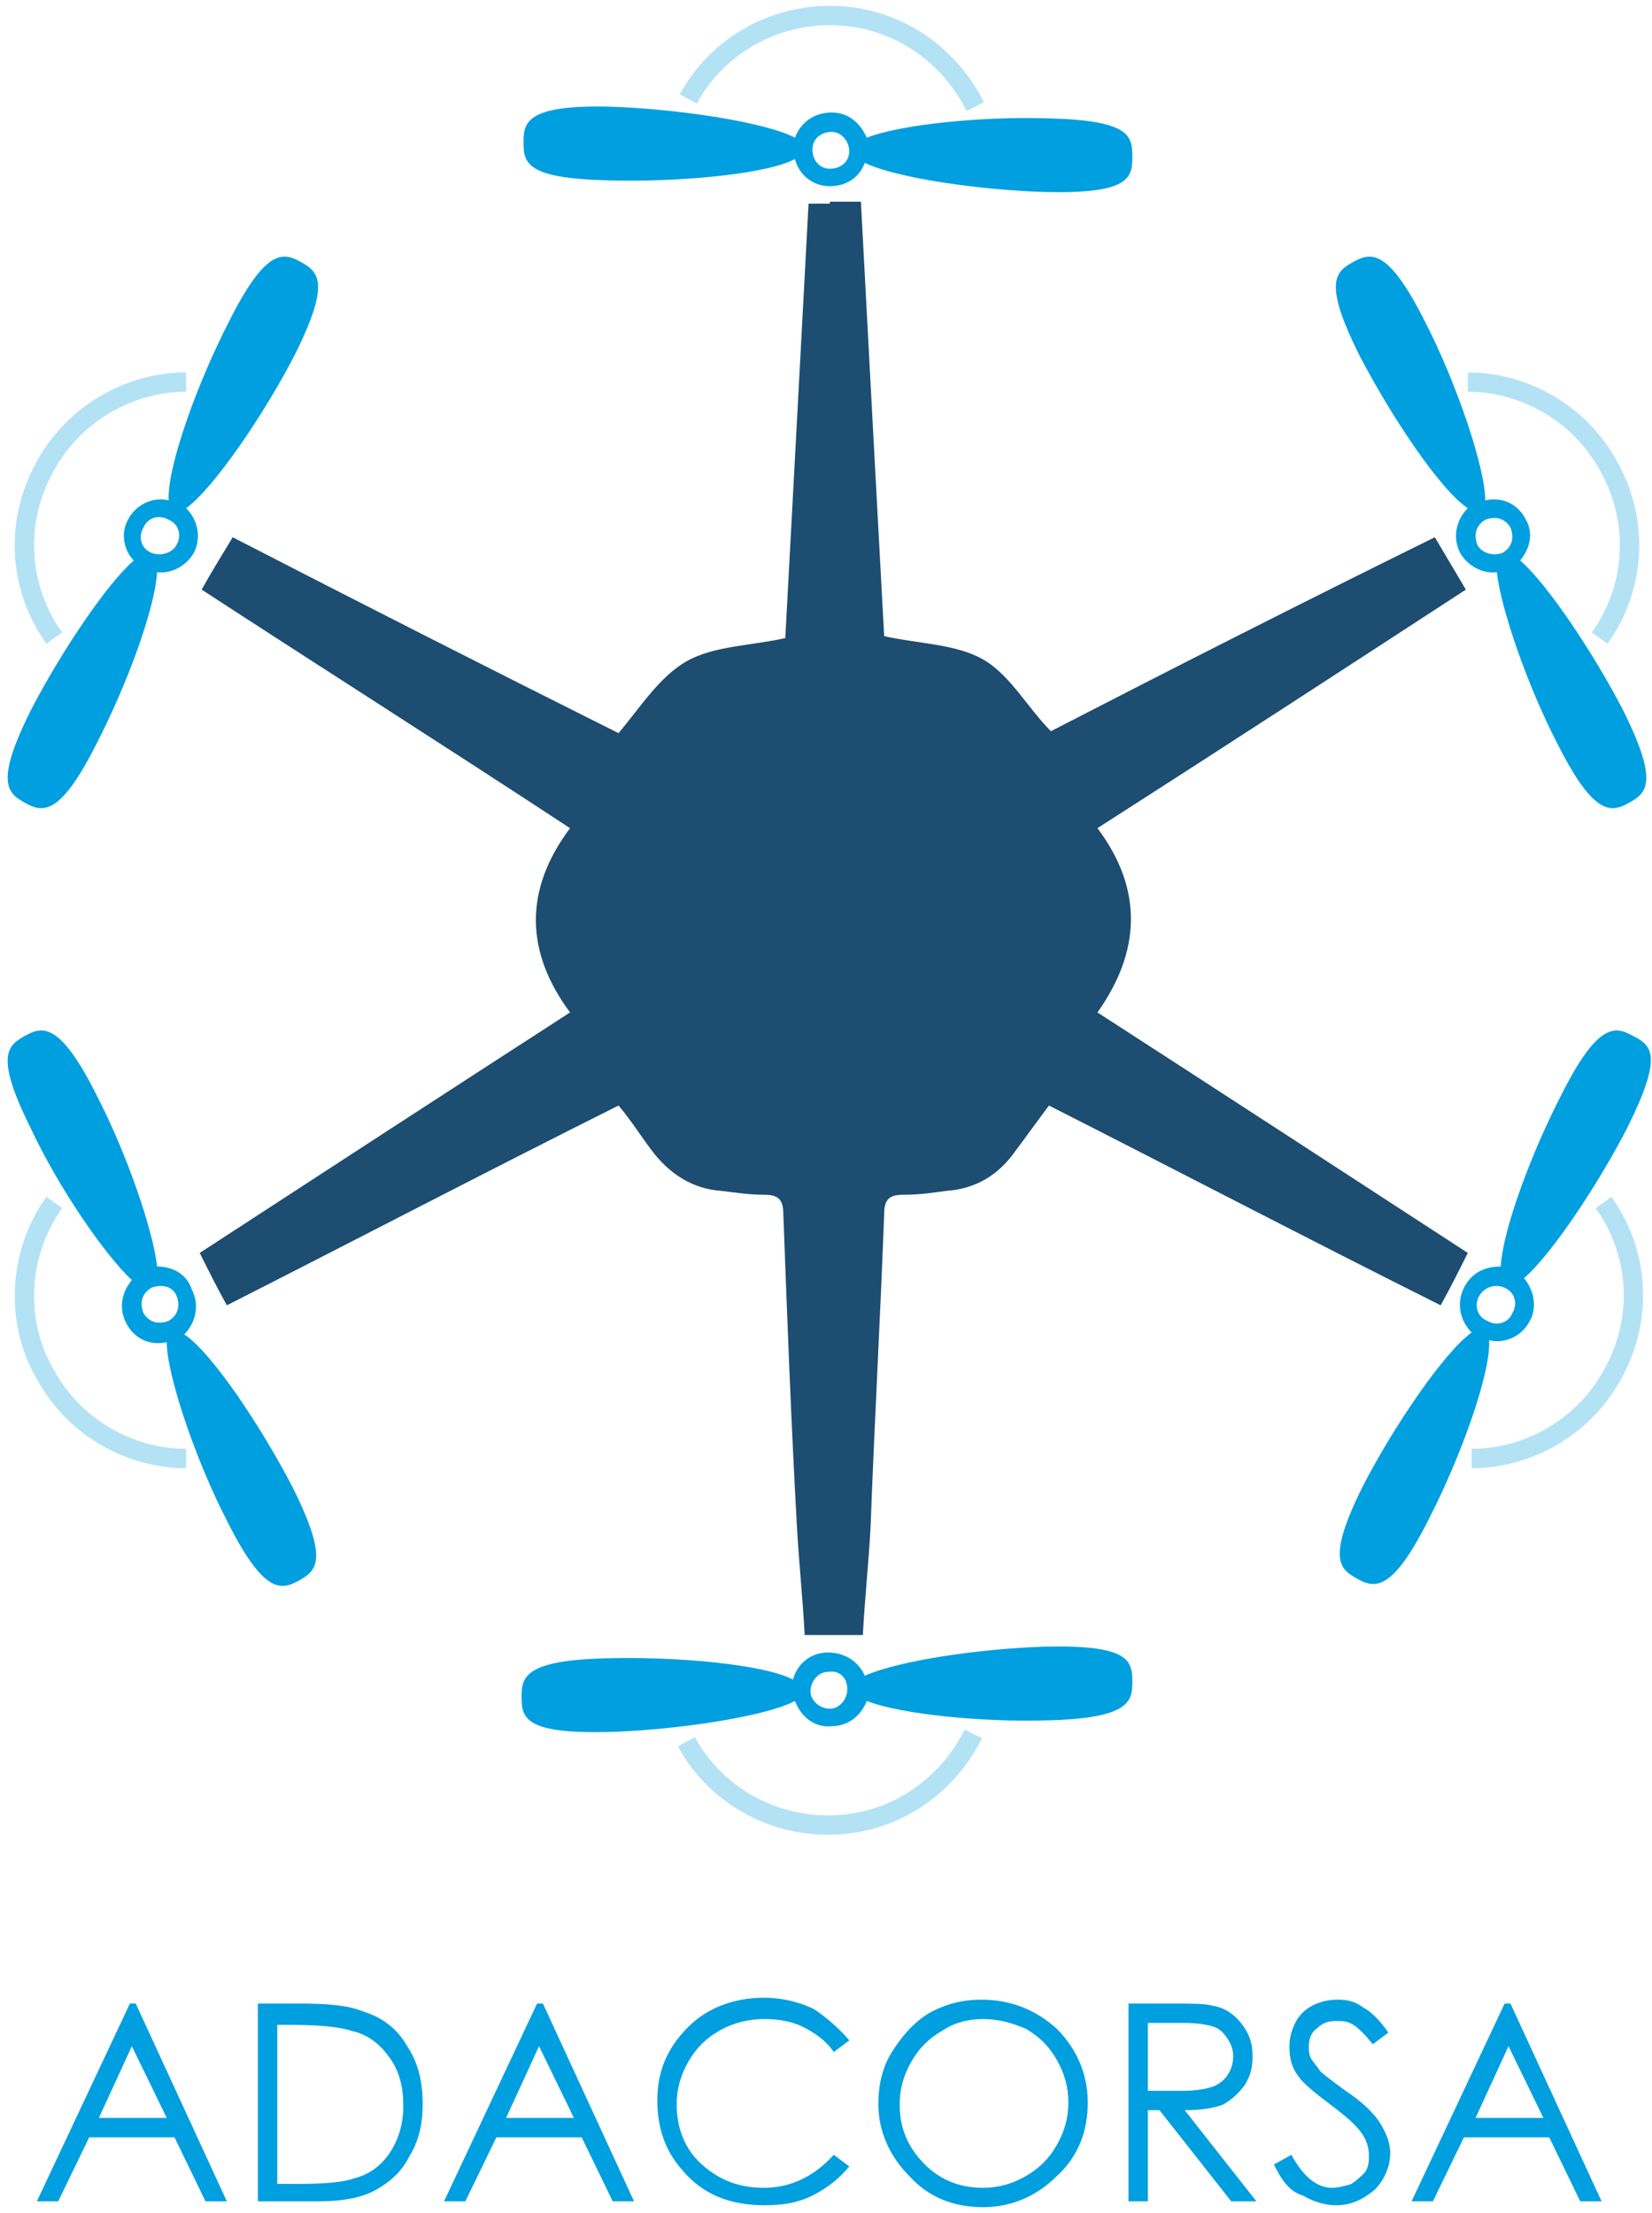 <?xml version="1.0" encoding="utf-8"?>
<!-- Generator: Adobe Illustrator 25.2.3, SVG Export Plug-In . SVG Version: 6.00 Build 0)  -->
<svg version="1.1" id="Ebene_1" xmlns="http://www.w3.org/2000/svg" xmlns:xlink="http://www.w3.org/1999/xlink" x="0px" y="0px"
	 viewBox="0 0 85.2 114.1" style="enable-background:new 0 0 85.2 114.1;" xml:space="preserve">
<style type="text/css">
	.st0{fill:#1D4D71;}
	.st1{fill:#009FDF;}
	.st2{fill:none;stroke:#B4E2F5;stroke-miterlimit:10;}
</style>
<g>
	<g>
		<path class="st0" d="M42.8,10.4h1.6c0.4,7.5,0.8,15.1,1.2,22.4c1.8,0.4,3.7,0.4,5.1,1.2c1.4,0.8,2.3,2.5,3.5,3.7
			C60.6,34.4,67.3,31,74,27.7c0.6,1,1,1.7,1.6,2.7c-6.3,4.1-12.6,8.2-19,12.3c2.4,3.2,2.2,6.4,0,9.5c6.5,4.2,12.8,8.3,19.1,12.4
			c-0.5,1-0.9,1.8-1.4,2.7c-6.8-3.4-13.5-6.9-20.2-10.3c-0.6,0.8-1.1,1.5-1.7,2.3c-0.9,1.3-2.1,2-3.6,2.1c-0.7,0.1-1.4,0.2-2.2,0.2
			c-0.7,0-1,0.2-1,1c-0.2,5.4-0.5,10.7-0.7,16.1c-0.1,1.9-0.3,3.7-0.4,5.6h-1.5h-1.5c-0.1-1.9-0.3-3.8-0.4-5.6
			c-0.3-5.4-0.5-10.7-0.7-16.1c0-0.8-0.3-1-1-1c-0.7,0-1.4-0.1-2.2-0.2c-1.5-0.1-2.7-0.9-3.6-2.1c-0.6-0.8-1.1-1.6-1.7-2.3
			c-6.8,3.4-13.5,6.9-20.2,10.3c-0.5-0.9-0.9-1.7-1.4-2.7c6.3-4.1,12.6-8.2,19.1-12.4c-2.3-3.1-2.4-6.3,0-9.5
			c-6.4-4.2-12.7-8.2-19-12.3c0.5-0.9,1-1.7,1.6-2.7c6.6,3.4,13.3,6.8,19.9,10.1c1.1-1.3,2.1-2.9,3.5-3.7c1.4-0.8,3.3-0.8,5.1-1.2
			c0.4-7.4,0.8-14.9,1.2-22.4H42.8z"/>
		<path class="st1" d="M77.2,29.5c0.2,1.9,1.6,5.9,3.1,8.8c1.9,3.8,2.8,3.6,3.7,3.1c0.9-0.5,1.6-1-0.3-4.8c-1.5-2.9-3.9-6.5-5.3-7.7
			c0.5-0.6,0.7-1.4,0.3-2.1c-0.4-0.8-1.2-1.2-2.1-1c0-1.7-1.5-6.1-3.1-9.2c-1.9-3.8-2.8-3.6-3.7-3.1c-0.9,0.5-1.6,1,0.3,4.8
			c1.6,3.1,4.2,7,5.6,7.9c-0.6,0.6-0.8,1.5-0.4,2.3C75.7,29.2,76.5,29.6,77.2,29.5 M76.2,28.1c-0.2-0.5-0.1-1,0.4-1.3
			c0.5-0.2,1-0.1,1.3,0.4c0.2,0.5,0.1,1-0.4,1.3C77,28.7,76.4,28.5,76.2,28.1"/>
		<path class="st1" d="M44.6,8.4c1.7,0.8,6,1.4,9.3,1.5c4.3,0.1,4.5-0.7,4.5-1.8c0-1.1-0.1-1.9-4.4-2c-3.3-0.1-7.5,0.3-9.3,1
			c-0.3-0.7-0.9-1.3-1.8-1.3c-0.9,0-1.6,0.5-1.9,1.3c-1.5-0.8-6.1-1.5-9.6-1.6C27.2,5.4,27,6.3,27,7.3c0,1.1,0.1,1.9,4.4,2
			C34.9,9.4,39.5,9,41,8.2c0.2,0.8,0.9,1.4,1.8,1.4C43.6,9.6,44.3,9.2,44.6,8.4 M42.8,8.7c-0.5,0-0.9-0.4-0.9-1c0-0.5,0.4-0.9,1-0.9
			c0.5,0,0.9,0.5,0.9,1C43.8,8.3,43.4,8.7,42.8,8.7"/>
		<path class="st1" d="M7,103.3l4.7,10.2h-1.1L9,110.2H4.6L3,113.5H1.9l4.8-10.2H7z M6.8,105.5l-1.7,3.7h3.5L6.8,105.5z"/>
		<path class="st1" d="M13.3,113.5v-10.2h2.1c1.5,0,2.6,0.1,3.3,0.4c1,0.3,1.8,0.9,2.3,1.8c0.6,0.9,0.8,1.9,0.8,3
			c0,1-0.2,1.9-0.7,2.7c-0.4,0.8-1,1.3-1.7,1.7c-0.7,0.4-1.7,0.6-3,0.6H13.3z M14.2,112.6h1.2c1.4,0,2.4-0.1,2.9-0.3
			c0.8-0.2,1.4-0.7,1.8-1.3c0.4-0.6,0.7-1.4,0.7-2.4c0-1-0.2-1.8-0.7-2.5c-0.5-0.7-1.1-1.2-2-1.4c-0.6-0.2-1.7-0.3-3.1-0.3h-0.7
			V112.6z"/>
		<path class="st1" d="M28,103.3l4.7,10.2h-1.1l-1.6-3.3h-4.4l-1.6,3.3h-1.1l4.8-10.2H28z M27.8,105.5l-1.7,3.7h3.5L27.8,105.5z"/>
		<path class="st1" d="M43.8,105.2l-0.8,0.6c-0.4-0.6-1-1-1.6-1.3c-0.6-0.3-1.3-0.4-2-0.4c-0.8,0-1.6,0.2-2.3,0.6
			c-0.7,0.4-1.2,0.9-1.6,1.6c-0.4,0.7-0.6,1.4-0.6,2.2c0,1.2,0.4,2.3,1.3,3.1c0.9,0.8,1.9,1.2,3.2,1.2c1.4,0,2.6-0.6,3.6-1.7
			l0.8,0.6c-0.5,0.6-1.1,1.1-1.9,1.5c-0.8,0.4-1.6,0.5-2.5,0.5c-1.8,0-3.2-0.6-4.2-1.8c-0.9-1-1.3-2.2-1.3-3.6
			c0-1.5,0.5-2.7,1.6-3.8c1-1,2.4-1.5,3.9-1.5c0.9,0,1.8,0.2,2.6,0.6C42.6,104,43.3,104.6,43.8,105.2"/>
		<path class="st1" d="M50.6,103.1c1.5,0,2.8,0.5,3.9,1.5c1,1,1.6,2.3,1.6,3.8c0,1.5-0.5,2.8-1.6,3.8c-1,1-2.3,1.6-3.8,1.6
			c-1.5,0-2.8-0.5-3.8-1.6c-1-1-1.6-2.3-1.6-3.7c0-1,0.2-1.9,0.7-2.7c0.5-0.8,1.1-1.5,1.9-2C48.8,103.3,49.7,103.1,50.6,103.1
			 M50.7,104.1c-0.8,0-1.5,0.2-2.1,0.6c-0.7,0.4-1.2,0.9-1.6,1.6c-0.4,0.7-0.6,1.4-0.6,2.2c0,1.2,0.4,2.2,1.3,3.1
			c0.8,0.8,1.8,1.2,3,1.2c0.8,0,1.5-0.2,2.2-0.6c0.7-0.4,1.2-0.9,1.6-1.6c0.4-0.7,0.6-1.4,0.6-2.2c0-0.8-0.2-1.5-0.6-2.2
			c-0.4-0.7-0.9-1.2-1.6-1.6C52.2,104.3,51.5,104.1,50.7,104.1"/>
		<path class="st1" d="M58.2,103.3h2c1.1,0,1.9,0,2.3,0.1c0.6,0.1,1.1,0.4,1.5,0.9c0.4,0.5,0.6,1,0.6,1.7c0,0.6-0.1,1-0.4,1.5
			c-0.3,0.4-0.6,0.7-1.1,1c-0.5,0.2-1.2,0.3-2,0.3l3.7,4.7h-1.3l-3.7-4.7h-0.6v4.7h-1V103.3z M59.2,104.3v3.5l1.8,0
			c0.7,0,1.2-0.1,1.5-0.2c0.3-0.1,0.6-0.3,0.8-0.6c0.2-0.3,0.3-0.6,0.3-1c0-0.3-0.1-0.6-0.3-0.9c-0.2-0.3-0.4-0.5-0.7-0.6
			c-0.3-0.1-0.8-0.2-1.5-0.2H59.2z"/>
		<path class="st1" d="M65.7,111.6l0.9-0.5c0.6,1.1,1.3,1.7,2.1,1.7c0.3,0,0.7-0.1,1-0.2c0.3-0.2,0.5-0.4,0.7-0.6
			c0.2-0.3,0.2-0.6,0.2-0.9c0-0.3-0.1-0.7-0.3-1c-0.3-0.5-0.9-1-1.7-1.6c-0.8-0.6-1.4-1.1-1.6-1.4c-0.4-0.5-0.5-1-0.5-1.6
			c0-0.4,0.1-0.8,0.3-1.2c0.2-0.4,0.5-0.7,0.9-0.9c0.4-0.2,0.8-0.3,1.3-0.3c0.5,0,0.9,0.1,1.3,0.4c0.4,0.2,0.9,0.7,1.3,1.3l-0.8,0.6
			c-0.4-0.5-0.7-0.8-1-1c-0.3-0.2-0.6-0.2-0.9-0.2c-0.4,0-0.7,0.1-1,0.4c-0.3,0.2-0.4,0.6-0.4,0.9c0,0.2,0,0.4,0.1,0.6
			c0.1,0.2,0.3,0.4,0.5,0.7c0.1,0.1,0.6,0.5,1.3,1c0.9,0.6,1.5,1.2,1.8,1.7c0.3,0.5,0.5,1,0.5,1.5c0,0.7-0.3,1.4-0.8,1.9
			c-0.6,0.5-1.2,0.8-2,0.8c-0.6,0-1.2-0.2-1.7-0.5C66.5,113,66.1,112.4,65.7,111.6"/>
		<path class="st1" d="M77.9,103.3l4.7,10.2h-1.1l-1.6-3.3h-4.4l-1.6,3.3h-1.1l4.8-10.2H77.9z M77.8,105.5l-1.7,3.7h3.5L77.8,105.5z
			"/>
		<path class="st2" d="M35.5,5.1c1.4-2.6,4.2-4.3,7.3-4.3c3.3,0,6.1,1.9,7.5,4.7"/>
		<path class="st2" d="M75.7,19.7c2.9,0,5.8,1.6,7.3,4.4c1.6,2.9,1.3,6.3-0.5,8.8"/>
		<path class="st1" d="M10,28.5c0.4-0.8,0.2-1.7-0.4-2.3c1.4-1,4-4.8,5.6-7.9c1.9-3.8,1.2-4.3,0.3-4.8c-0.9-0.5-1.8-0.7-3.7,3.1
			c-1.6,3.1-3.2,7.5-3.1,9.2c-0.8-0.2-1.7,0.2-2.1,1c-0.4,0.7-0.2,1.6,0.3,2.1c-1.4,1.2-3.8,4.8-5.3,7.7c-1.9,3.8-1.2,4.3-0.3,4.8
			c0.9,0.5,1.8,0.7,3.7-3.1c1.5-2.9,3-6.9,3.1-8.8C8.8,29.6,9.6,29.2,10,28.5 M7.8,28.5c-0.5-0.2-0.7-0.8-0.4-1.3
			c0.2-0.5,0.8-0.7,1.3-0.4c0.5,0.2,0.7,0.8,0.4,1.3C8.9,28.5,8.3,28.7,7.8,28.5"/>
		<path class="st2" d="M9.6,19.7c-2.9,0-5.8,1.6-7.3,4.4c-1.6,2.9-1.3,6.3,0.5,8.8"/>
		<path class="st1" d="M42.7,85.2c-0.9,0-1.6,0.6-1.8,1.4c-1.5-0.8-6.1-1.2-9.6-1.1c-4.3,0.1-4.4,1-4.4,2c0,1.1,0.2,1.9,4.5,1.8
			c3.5-0.1,8.1-0.8,9.6-1.6c0.3,0.8,1,1.4,1.9,1.3c0.8,0,1.5-0.5,1.8-1.3c1.8,0.7,6,1.1,9.3,1c4.3-0.1,4.4-1,4.4-2
			c0-1.1-0.2-1.9-4.5-1.8c-3.3,0.1-7.5,0.7-9.3,1.5C44.3,85.7,43.6,85.2,42.7,85.2 M43.7,87.1c0,0.5-0.4,1-0.9,1c-0.5,0-1-0.4-1-0.9
			c0-0.5,0.4-1,0.9-1C43.3,86.1,43.7,86.5,43.7,87.1"/>
		<path class="st2" d="M35.4,89.8c1.4,2.6,4.2,4.3,7.3,4.3c3.3,0,6.1-1.9,7.5-4.7"/>
		<path class="st1" d="M75.5,66.4c-0.4,0.8-0.2,1.7,0.4,2.3c-1.4,1-4,4.8-5.6,7.9c-1.9,3.8-1.2,4.3-0.3,4.8c0.9,0.5,1.8,0.7,3.7-3.1
			c1.6-3.1,3.2-7.5,3.1-9.2c0.8,0.2,1.7-0.2,2.1-1c0.4-0.7,0.2-1.6-0.3-2.2c1.4-1.2,3.8-4.8,5.3-7.7c1.9-3.8,1.3-4.3,0.3-4.8
			c-0.9-0.5-1.8-0.7-3.7,3.1c-1.5,2.9-3,6.9-3.1,8.8C76.6,65.3,75.9,65.6,75.5,66.4 M77.6,66.4c0.5,0.2,0.7,0.8,0.4,1.3
			c-0.2,0.5-0.8,0.7-1.3,0.4c-0.5-0.2-0.7-0.8-0.4-1.3C76.6,66.3,77.2,66.2,77.6,66.4"/>
		<path class="st2" d="M75.9,75.2c2.9,0,5.8-1.6,7.3-4.4c1.6-2.9,1.3-6.3-0.5-8.8"/>
		<path class="st1" d="M8.1,65.3c-0.2-1.9-1.6-5.9-3.1-8.8c-1.9-3.8-2.8-3.6-3.7-3.1c-0.9,0.5-1.6,1,0.3,4.8C3,61.2,5.4,64.7,6.8,66
			c-0.5,0.6-0.7,1.4-0.3,2.2c0.4,0.8,1.2,1.2,2.1,1c0,1.7,1.5,6.1,3.1,9.2c1.9,3.8,2.8,3.6,3.7,3.1c0.9-0.5,1.6-1-0.3-4.8
			c-1.6-3.1-4.2-7-5.6-7.9c0.6-0.6,0.8-1.5,0.4-2.3C9.6,65.6,8.8,65.3,8.1,65.3 M9.1,66.8c0.2,0.5,0.1,1-0.4,1.3
			c-0.5,0.2-1,0.1-1.3-0.4c-0.2-0.5-0.1-1,0.4-1.3C8.3,66.2,8.9,66.3,9.1,66.8"/>
		<path class="st2" d="M9.6,75.2c-2.9,0-5.8-1.6-7.3-4.4C0.7,68,1,64.5,2.8,62"/>
	</g>
</g>
</svg>

